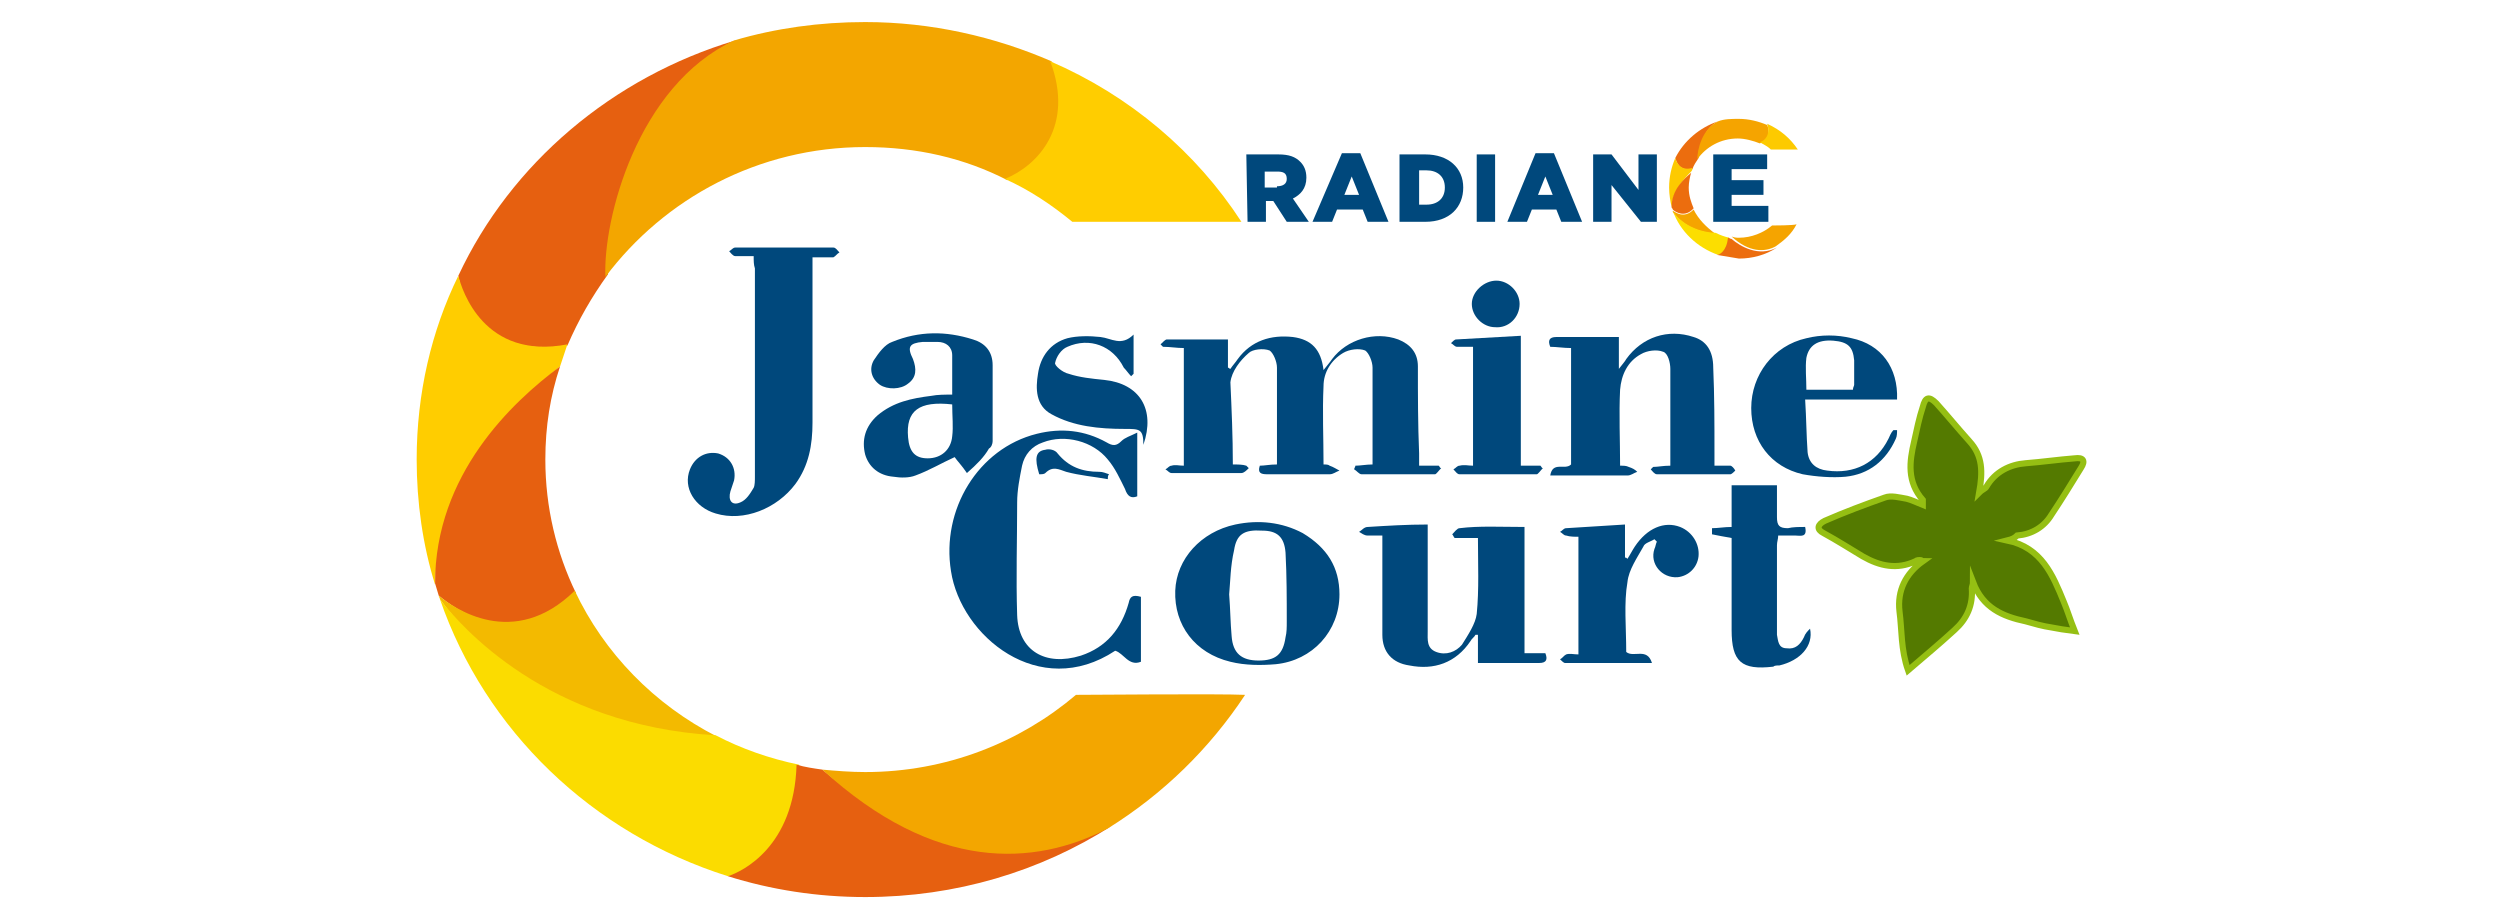 <?xml version="1.0" encoding="utf-8"?>
<!-- Generator: Adobe Illustrator 26.0.1, SVG Export Plug-In . SVG Version: 6.00 Build 0)  -->
<svg version="1.1" id="Layer_1" xmlns="http://www.w3.org/2000/svg" xmlns:xlink="http://www.w3.org/1999/xlink" x="0px" y="0px"
	 viewBox="0 0 204 75" style="enable-background:new 0 0 204 75;" xml:space="preserve">
<style type="text/css">
	.st0{display:none;fill-rule:evenodd;clip-rule:evenodd;fill:#1E1E1E;}
	.st1{fill:#547A00;stroke:#95BF13;stroke-width:0.5;stroke-miterlimit:10;}
	.st2{fill:#00487C;}
	.st3{fill-rule:evenodd;clip-rule:evenodd;fill:#00487C;}
	.st4{fill-rule:evenodd;clip-rule:evenodd;fill:#EC6D0E;}
	.st5{fill-rule:evenodd;clip-rule:evenodd;fill:#FDCA00;}
	.st6{fill-rule:evenodd;clip-rule:evenodd;fill:#F5A400;}
	.st7{fill-rule:evenodd;clip-rule:evenodd;fill:#FCDE00;}
	.st8{fill-rule:evenodd;clip-rule:evenodd;fill:#E66010;}
	.st9{fill-rule:evenodd;clip-rule:evenodd;fill:#FFCD00;}
	.st10{fill-rule:evenodd;clip-rule:evenodd;fill:#F3BA00;}
	.st11{fill-rule:evenodd;clip-rule:evenodd;fill:#FBDC00;}
	.st12{fill-rule:evenodd;clip-rule:evenodd;fill:#F3A600;}
</style>
<rect x="-50.5" class="st0" width="305" height="75"/>
<g>
	<g>
		<g>
			<path class="st1" d="M163.8,44.1c2.8,0.6,3.7,2.8,4.6,5c0.3,0.7,0.5,1.4,0.9,2.4c-0.8-0.1-1.4-0.2-1.9-0.3
				c-0.7-0.1-1.4-0.3-2.1-0.5c-1.9-0.4-3.5-1.1-4.3-3.2c0,0.2-0.1,0.4-0.1,0.5c0.1,1.4-0.4,2.5-1.4,3.4c-1.2,1.1-2.4,2.1-3.8,3.3
				c-0.6-1.7-0.5-3.3-0.7-4.8c-0.2-1.7,0.5-3.1,1.9-4.1c-0.1,0-0.1-0.1-0.2-0.1c-0.1,0-0.3,0-0.4,0.1c-1.5,0.7-2.9,0.4-4.3-0.4
				c-1-0.6-2.1-1.3-3.2-1.9c-0.6-0.3-0.5-0.7,0.1-1c1.6-0.7,3.2-1.3,4.9-1.9c0.5-0.2,1.2,0,1.8,0.1c0.4,0.1,0.8,0.3,1.3,0.5
				c0-0.2,0-0.3,0-0.4c-1.3-1.5-1.1-3.1-0.7-4.8c0.2-0.9,0.4-1.9,0.7-2.8c0.2-0.8,0.5-0.9,1.1-0.3c0.9,1,1.8,2.1,2.7,3.1
				c1.1,1.2,1.1,2.5,0.8,4.2c0.3-0.3,0.5-0.3,0.6-0.5c0.7-1.2,1.9-1.8,3.2-1.9c1.3-0.1,2.7-0.3,4-0.4c0.7-0.1,0.9,0.2,0.5,0.8
				c-0.8,1.3-1.6,2.6-2.4,3.8c-0.6,1-1.6,1.6-2.8,1.7C164.4,43.9,164.2,44,163.8,44.1z"/>
			<path class="st2" d="M100.6,37.9c0.4,0,0.8,0,1.1,0.1c0.1,0.1,0.1,0.1,0.2,0.2c-0.2,0.2-0.4,0.4-0.6,0.4c-1.9,0-3.8,0-5.7,0
				c-0.2,0-0.3-0.2-0.5-0.3c0.2-0.1,0.3-0.3,0.5-0.3c0.3-0.1,0.6,0,1,0c0-3.2,0-6.4,0-9.6c-0.6,0-1.1-0.1-1.7-0.1
				c-0.1-0.1-0.1-0.1-0.2-0.2c0.2-0.2,0.4-0.4,0.5-0.4c1.6,0,3.3,0,5,0c0,0.6,0,1.5,0,2.3c0.1,0,0.1,0.1,0.2,0.1
				c0.2-0.3,0.4-0.5,0.6-0.8c1.1-1.5,2.7-2,4.5-1.8c1.5,0.2,2.3,1,2.5,2.7c0.3-0.4,0.5-0.6,0.7-0.9c1.2-1.6,3.5-2.3,5.4-1.6
				c1,0.4,1.6,1.1,1.6,2.2c0,2.4,0,4.7,0.1,7.1c0,0.3,0,0.6,0,1c0.6,0,1.1,0,1.6,0c0.1,0.1,0.1,0.2,0.2,0.2
				c-0.2,0.2-0.4,0.5-0.5,0.5c-2,0-4,0-6,0c-0.2,0-0.4-0.3-0.6-0.4c0-0.1,0.1-0.2,0.1-0.3c0.4,0,0.9-0.1,1.4-0.1c0-0.9,0-1.9,0-2.8
				c0-1.7,0-3.4,0-5.1c0-0.5-0.3-1.2-0.6-1.4c-0.5-0.2-1.3-0.1-1.8,0.2c-1,0.6-1.6,1.6-1.6,2.7c-0.1,2.1,0,4.2,0,6.4
				c0.2,0,0.4,0,0.5,0.1c0.3,0.1,0.6,0.3,0.8,0.4c-0.3,0.1-0.5,0.3-0.8,0.3c-1.7,0-3.4,0-5.1,0c-0.5,0-0.8-0.1-0.6-0.7
				c0.4,0,0.8-0.1,1.4-0.1c0-0.9,0-1.8,0-2.6c0-1.8,0-3.5,0-5.3c0-0.5-0.3-1.2-0.6-1.4c-0.5-0.2-1.4-0.1-1.7,0.2
				c-0.7,0.6-1.4,1.5-1.5,2.4C100.5,33.4,100.6,35.6,100.6,37.9z"/>
			<path class="st2" d="M61.5,20.9c-0.6,0-1.1,0-1.5,0c-0.2,0-0.4-0.3-0.5-0.4c0.2-0.1,0.3-0.3,0.5-0.3c2.7,0,5.4,0,8,0
				c0.2,0,0.3,0.2,0.5,0.4c-0.2,0.1-0.3,0.3-0.5,0.4c-0.5,0-1.1,0-1.7,0c0,0.5,0,0.8,0,1.2c0,4.1,0,8.2,0,12.3c0,1.8-0.3,3.5-1.4,5
				c-1.5,2-4.2,3.1-6.5,2.4c-1.7-0.5-2.7-2.1-2.1-3.6c0.4-1,1.3-1.5,2.3-1.3c1,0.3,1.5,1.2,1.3,2.2c-0.1,0.3-0.2,0.6-0.3,0.9
				c-0.2,0.7,0.1,1.2,0.8,0.9c0.5-0.2,0.8-0.7,1.1-1.2c0.1-0.2,0.1-0.6,0.1-0.9c0-5.7,0-11.4,0-17C61.5,21.6,61.5,21.3,61.5,20.9z"
				/>
			<path class="st2" d="M93.1,48.7c0,1.8,0,3.5,0,5.3c-1,0.4-1.4-0.7-2.1-0.9c-6.2,4.1-12.6-1.2-13.4-6.5c-0.8-5,2.2-10,7-11.2
				c2-0.5,3.9-0.3,5.7,0.7c0.5,0.3,0.8,0.3,1.2-0.1c0.3-0.3,0.7-0.4,1.3-0.7c0,1.9,0,3.5,0,5.2c-0.5,0.2-0.8,0-1-0.6
				c-0.4-0.8-0.8-1.7-1.4-2.4c-1.2-1.5-3.5-2.1-5.3-1.4c-0.9,0.3-1.5,1-1.7,1.9c-0.2,1-0.4,2-0.4,3c0,3.1-0.1,6.1,0,9.2
				c0.1,2.9,2.3,4.2,5.2,3.3c2.1-0.7,3.3-2.2,3.9-4.3C92.2,48.7,92.4,48.5,93.1,48.7z"/>
			<path class="st2" d="M124.4,43c0,3.3,0,6.8,0,10.3c0.6,0,1.1,0,1.7,0c0.2,0.5,0.1,0.8-0.5,0.8c-1.6,0-3.2,0-5,0
				c0-0.7,0-1.5,0-2.3c-0.1,0-0.1,0-0.2,0c-0.1,0.2-0.3,0.3-0.4,0.5c-1.2,1.8-3,2.4-5,2c-1.4-0.2-2.2-1.1-2.2-2.5c0-2.6,0-5.3,0-8.1
				c-0.5,0-0.8,0-1.2,0c-0.3,0-0.5-0.2-0.7-0.3c0.2-0.1,0.4-0.4,0.7-0.4c1.6-0.1,3.2-0.2,4.9-0.2c0,0.3,0,0.6,0,0.9
				c0,2.6,0,5.2,0,7.8c0,0.7-0.1,1.4,0.7,1.7c0.8,0.3,1.6,0,2.1-0.6c0.5-0.8,1.1-1.7,1.2-2.5c0.2-2,0.1-4.1,0.1-6.2
				c-0.6,0-1.3,0-1.9,0c-0.1-0.1-0.1-0.2-0.2-0.3c0.2-0.2,0.4-0.5,0.6-0.5C120.7,42.9,122.5,43,124.4,43z"/>
			<path class="st2" d="M132.1,27.5c0,0.7,0,1.6,0,2.6c0.3-0.4,0.5-0.6,0.6-0.8c1.3-1.8,3.4-2.5,5.5-1.8c1,0.3,1.6,1.1,1.6,2.5
				c0.1,2.3,0.1,4.6,0.1,6.9c0,0.3,0,0.6,0,1.1c0.5,0,0.9,0,1.3,0c0.1,0,0.3,0.2,0.4,0.4c-0.1,0.1-0.3,0.3-0.4,0.3c-2,0-4,0-6,0
				c-0.2,0-0.4-0.3-0.5-0.4c0.1-0.1,0.1-0.1,0.2-0.2c0.4,0,0.8-0.1,1.4-0.1c0-1.2,0-2.4,0-3.6c0-1.4,0-2.9,0-4.3
				c0-0.5-0.2-1.3-0.6-1.4c-0.5-0.2-1.3-0.1-1.8,0.2c-1.1,0.6-1.6,1.7-1.7,2.9c-0.1,2,0,4.1,0,6.2c0.3,0,0.5,0,0.7,0.1
				c0.3,0.1,0.5,0.2,0.7,0.4c-0.3,0.1-0.5,0.3-0.8,0.3c-1.4,0-2.7,0-4.1,0c-0.7,0-1.4,0-2.2,0c0.2-1.2,1.2-0.4,1.7-0.9
				c0-3.1,0-6.2,0-9.5c-0.6,0-1.2-0.1-1.7-0.1c-0.2-0.5-0.1-0.8,0.5-0.8C128.6,27.5,130.3,27.5,132.1,27.5z"/>
			<path class="st2" d="M109.3,48.5c0,3-2.2,5.4-5.2,5.7c-1.2,0.1-2.5,0.1-3.7-0.2c-2.9-0.7-4.6-3-4.5-5.8c0.1-2.6,2.1-4.8,4.9-5.4
				c1.9-0.4,3.8-0.2,5.5,0.7C108.3,44.7,109.3,46.3,109.3,48.5z M100.3,48.5c0.1,1.3,0.1,2.3,0.2,3.4c0.1,1.4,0.8,2,2.2,2
				c1.4,0,2-0.5,2.2-1.9c0.1-0.4,0.1-0.8,0.1-1.3c0-1.9,0-3.7-0.1-5.6c-0.1-1.3-0.7-1.8-1.9-1.8c-1.5-0.1-2.1,0.3-2.3,1.6
				C100.4,46.2,100.4,47.4,100.3,48.5z"/>
			<path class="st2" d="M78.9,38.6c-0.4-0.6-0.8-1-1-1.3c-1.1,0.5-2.1,1.1-3.2,1.5c-0.5,0.2-1.2,0.2-1.8,0.1c-1.2-0.1-2-0.8-2.3-1.8
				c-0.3-1.2,0-2.3,1-3.2c1.3-1.1,2.8-1.4,4.4-1.6c0.5-0.1,1.1-0.1,1.7-0.1c0-1.1,0-2.1,0-3.2c0-0.7-0.5-1.1-1.2-1.1
				c-0.4,0-0.8,0-1.2,0c-1.1,0.1-1.3,0.4-0.8,1.4c0.3,0.8,0.3,1.5-0.4,2c-0.6,0.5-1.7,0.5-2.3,0.1c-0.7-0.5-0.9-1.3-0.5-2
				c0.4-0.6,0.9-1.3,1.5-1.5c2.2-0.9,4.4-0.9,6.6-0.2c1,0.3,1.6,1,1.6,2.1c0,2.1,0,4.1,0,6.2c0,0.2-0.1,0.5-0.3,0.6
				C80.3,37.3,79.7,37.9,78.9,38.6z M77.7,33c-2.7-0.3-3.8,0.5-3.6,2.7c0.1,1.2,0.6,1.7,1.6,1.7c1.1,0,1.9-0.7,2-1.8
				C77.8,34.8,77.7,34,77.7,33z"/>
			<path class="st2" d="M147.3,32.6c0.1,1.6,0.1,2.9,0.2,4.3c0.1,0.9,0.7,1.4,1.6,1.5c2.2,0.3,4-0.6,5-2.6c0.1-0.2,0.2-0.5,0.4-0.7
				c0.1,0,0.2,0,0.3,0c0,0.2,0,0.5-0.1,0.7c-0.8,1.8-2.2,2.9-4.1,3.1c-1.1,0.1-2.4,0-3.5-0.2c-2.6-0.6-4.2-2.7-4.2-5.4
				c0-2.7,1.8-5.1,4.5-5.7c1.2-0.3,2.5-0.3,3.7,0c2.4,0.5,3.8,2.4,3.7,5C152.4,32.6,149.9,32.6,147.3,32.6z M151.2,31.8
				c0-0.2,0.1-0.3,0.1-0.4c0-0.7,0-1.3,0-2c-0.1-1.1-0.5-1.5-1.7-1.6c-1.3-0.1-2,0.4-2.2,1.4c-0.1,0.8,0,1.7,0,2.6
				C148.7,31.8,150,31.8,151.2,31.8z"/>
			<path class="st2" d="M132.7,53.2c0.6,0.5,1.7-0.4,2.1,0.9c-2.5,0-4.8,0-7.1,0c-0.1,0-0.3-0.2-0.4-0.3c0.2-0.1,0.3-0.3,0.5-0.4
				c0.3-0.1,0.6,0,1,0c0-3.2,0-6.3,0-9.6c-0.3,0-0.7,0-1-0.1c-0.2,0-0.3-0.2-0.5-0.3c0.2-0.1,0.3-0.3,0.5-0.3
				c1.6-0.1,3.1-0.2,4.8-0.3c0,0.9,0,1.8,0,2.7c0.1,0,0.1,0,0.2,0.1c0.2-0.3,0.4-0.7,0.6-1c1-1.5,2.4-2.1,3.7-1.6
				c1,0.4,1.6,1.4,1.5,2.4c-0.1,0.9-0.8,1.6-1.7,1.7c-1.3,0.1-2.3-1.1-1.9-2.3c0.1-0.2,0.1-0.4,0.2-0.6c-0.1-0.1-0.1-0.1-0.2-0.2
				c-0.3,0.2-0.8,0.3-0.9,0.6c-0.5,0.9-1.2,1.9-1.3,2.9C132.5,49.2,132.7,51.2,132.7,53.2z"/>
			<path class="st2" d="M147.3,43c0.2,0.9-0.4,0.7-0.8,0.7c-0.4,0-0.9,0-1.4,0c0,0.3-0.1,0.5-0.1,0.8c0,2.3,0,4.5,0,6.8
				c0,0.2,0,0.4,0,0.5c0.1,0.5,0.1,1.1,0.8,1.1c0.7,0.1,1.1-0.3,1.4-0.9c0.1-0.3,0.3-0.5,0.5-0.7c0.3,1.4-0.8,2.6-2.5,3
				c-0.2,0-0.4,0-0.5,0.1c-2.6,0.3-3.4-0.4-3.4-3c0-2.5,0-5,0-7.5c-0.6-0.1-1.1-0.2-1.6-0.3c0,0,0-0.3,0-0.5c0.5,0,1-0.1,1.6-0.1
				c0-1.1,0-2.3,0-3.4c1.3,0,2.4,0,3.7,0c0,0.9,0,1.7,0,2.6c0,0.7,0.2,0.9,0.9,0.9C146.3,43,146.8,43,147.3,43z"/>
			<path class="st2" d="M120.2,28.3c-0.5,0-0.9,0-1.3,0c-0.2,0-0.3-0.2-0.5-0.3c0.1-0.1,0.3-0.3,0.4-0.3c1.7-0.1,3.4-0.2,5.3-0.3
				c0,3.5,0,7,0,10.6c0.6,0,1.1,0,1.6,0c0.1,0.1,0.1,0.2,0.2,0.2c-0.2,0.2-0.4,0.5-0.5,0.5c-2.1,0-4.2,0-6.3,0
				c-0.2,0-0.3-0.2-0.5-0.4c0.2-0.1,0.3-0.3,0.5-0.3c0.4-0.1,0.7,0,1.1,0C120.2,34.8,120.2,31.6,120.2,28.3z"/>
			<path class="st2" d="M93.3,36.3C93.3,35,93,35,91.8,35c-2.1,0-4.2-0.2-6-1.2c-1.3-0.7-1.3-2.1-1.1-3.3c0.2-1.4,1-2.5,2.4-2.9
				c0.8-0.2,1.8-0.2,2.7-0.1c0.9,0.1,1.7,0.8,2.7-0.2c0,1.3,0,2.3,0,3.2c-0.1,0.1-0.1,0.1-0.2,0.2c-0.2-0.2-0.4-0.5-0.6-0.7
				c-0.9-1.8-2.8-2.5-4.6-1.7c-0.5,0.2-0.9,0.8-1,1.3c-0.1,0.2,0.6,0.8,1.1,0.9c0.9,0.3,1.9,0.4,2.9,0.5
				C93,31.3,94.3,33.4,93.3,36.3z"/>
			<path class="st2" d="M122.1,22.9c1,0,1.9,0.9,1.9,1.9c0,1.1-0.9,2-2,1.9c-1,0-1.9-0.9-1.9-1.9C120.1,23.8,121.1,22.9,122.1,22.9z
				"/>
			<path class="st2" d="M90.4,39.1c-1.1-0.2-2.3-0.3-3.4-0.6c-0.6-0.2-1.1-0.5-1.7,0.1c-0.1,0.1-0.3,0.1-0.5,0.1
				c-0.4-1.3-0.3-1.9,0.5-2c0.3-0.1,0.8,0,1,0.3c0.9,1.1,2,1.5,3.4,1.5c0.3,0,0.5,0.1,0.8,0.2C90.4,38.8,90.4,38.9,90.4,39.1z"/>
		</g>
		<g>
			<path class="st3" d="M104.2,15.2c0.5,0,0.8-0.2,0.8-0.6l0,0c0-0.5-0.3-0.6-0.8-0.6h-1v1.3H104.2L104.2,15.2z M101.7,12.6h2.6
				c0.9,0,1.4,0.2,1.8,0.6c0.3,0.3,0.5,0.7,0.5,1.3l0,0c0,0.9-0.5,1.4-1.1,1.7l1.3,1.9H105l-1.1-1.7l0,0h-0.6v1.7h-1.5L101.7,12.6
				L101.7,12.6z"/>
			<path class="st3" d="M110.9,15.9l-0.6-1.5l-0.6,1.5H110.9L110.9,15.9z M109.5,12.5h1.5l2.3,5.6h-1.7l-0.4-1h-2.1l-0.4,1h-1.6
				L109.5,12.5z"/>
			<path class="st3" d="M116.4,16.7c0.9,0,1.5-0.5,1.5-1.4l0,0c0-0.9-0.6-1.4-1.5-1.4h-0.6v2.8L116.4,16.7L116.4,16.7z M114.2,12.6
				h2.1c1.9,0,3.1,1.1,3.1,2.7l0,0c0,1.6-1.1,2.8-3.1,2.8h-2.1L114.2,12.6L114.2,12.6z"/>
			<rect x="120.5" y="12.6" class="st3" width="1.5" height="5.5"/>
			<path class="st3" d="M126.7,15.9l-0.6-1.5l-0.6,1.5H126.7L126.7,15.9z M125.3,12.5h1.5l2.3,5.6h-1.7l-0.4-1H125l-0.4,1H123
				L125.3,12.5z"/>
			<polygon class="st3" points="130,12.6 131.5,12.6 133.7,15.5 133.7,12.6 135.2,12.6 135.2,18.1 133.9,18.1 131.5,15.1 
				131.5,18.1 130,18.1 			"/>
			<polygon class="st3" points="139.8,12.6 144.2,12.6 144.2,13.8 141.3,13.8 141.3,14.7 143.9,14.7 143.9,15.9 141.3,15.9 
				141.3,16.8 144.3,16.8 144.3,18.1 139.8,18.1 			"/>
			<path class="st4" d="M136.7,12.9c0.1,0.2,0.2,1.1,1.4,0.9c0.1-0.3,0.3-0.6,0.5-0.9c0.1-1,0.5-2.5,1.6-3
				C138.7,10.4,137.4,11.5,136.7,12.9z"/>
			<path class="st5" d="M136.7,12.9c-0.3,0.7-0.5,1.5-0.5,2.4c0,0.6,0.1,1.1,0.2,1.6c0.1-1.3,1-2.3,1.6-2.9c0.1-0.1,0.1-0.2,0.1-0.3
				C137.1,14,136.8,13.2,136.7,12.9z"/>
			<path class="st4" d="M137.8,15.3c0-0.4,0.1-0.9,0.2-1.2c-0.6,0.5-1.6,1.4-1.6,2.8c0,0.1,0.1,0.1,0.1,0.2c0.2,0.2,1,0.7,1.7-0.1
				C138,16.5,137.8,16,137.8,15.3z"/>
			<path class="st6" d="M138.2,17.1c-0.8,0.8-1.5,0.2-1.7,0.1v0.1c1,1.4,2.6,1.7,3.5,1.8C139.2,18.5,138.6,17.9,138.2,17.1z"/>
			<path class="st7" d="M140.2,20.8c0.9-0.1,1-1,0.9-1.4c-0.4-0.1-0.7-0.2-1.1-0.4c-2.2-0.1-3.3-1.4-3.5-1.8
				C137.1,18.9,138.5,20.2,140.2,20.8"/>
			<path class="st4" d="M141.9,21.1c1.1,0,2.2-0.3,3.1-0.9c-1.5,0.8-3-0.1-3.7-0.7c-0.1,0-0.2-0.1-0.3-0.1c-0.1,1.1-0.7,1.4-0.9,1.4
				"/>
			<path class="st6" d="M144.6,18.4c-0.7,0.6-1.7,1-2.7,1c-0.2,0-0.3,0-0.6-0.1c1.4,1.3,2.7,1.3,3.6,0.8c0.7-0.5,1.3-1,1.7-1.8
				C146.4,18.4,144.7,18.4,144.6,18.4z"/>
			<path class="st6" d="M140.2,9.9c-1.3,0.6-1.7,2.3-1.7,3.1c0.7-1,1.9-1.7,3.3-1.7c0.6,0,1.3,0.2,1.8,0.4c1-0.3,0.7-1.3,0.6-1.5
				c-0.7-0.3-1.5-0.5-2.3-0.5C141.3,9.7,140.7,9.7,140.2,9.9z"/>
			<path class="st5" d="M144.2,10.1c0.3,0.9-0.2,1.4-0.6,1.5c0.3,0.2,0.6,0.3,0.9,0.6h2.2C146.1,11.3,145.3,10.6,144.2,10.1z"/>
		</g>
	</g>
	<g>
		<path class="st8" d="M37.4,22.5c0.2,1.3,1.6,6.8,8.9,5.7c0.9-2.1,2-4,3.3-5.8c0.8-6,3.3-15.7,10.4-19.1
			C50,6.3,41.7,13.3,37.4,22.5z"/>
		<path class="st9" d="M37.4,22.5C35.2,27,34,32.1,34,37.5c0,3.5,0.5,7,1.5,10.2c0.2-8.2,6.2-14.5,10.2-17.8
			c0.2-0.6,0.4-1.2,0.6-1.8C39.5,29.4,37.7,23.7,37.4,22.5z"/>
		<path class="st8" d="M44.5,37.5c0-2.7,0.4-5.2,1.2-7.6c-3.9,2.9-10.2,8.8-10.2,17.7c0.1,0.3,0.2,0.7,0.3,1
			c1.3,1.1,6.3,4.8,11.2-0.2C45.4,45.1,44.5,41.4,44.5,37.5z"/>
		<path class="st10" d="M46.9,48.2c-5,4.9-9.9,1.4-11.1,0.4c0,0.1,0.1,0.2,0.1,0.3c6.4,8.8,16.5,10.8,22.6,11.2
			C53.4,57.5,49.3,53.3,46.9,48.2z"/>
		<path class="st11" d="M58.4,60c-13.8-0.8-20.8-8.9-22.5-11.1C39.6,59.6,48.3,68,59.4,71.5c5.5-0.9,6.6-6.3,5.8-9.1
			C62.8,61.9,60.5,61.1,58.4,60z"/>
		<path class="st8" d="M70.6,73.2c7.4,0,14.3-2.1,20.1-5.8c-9.8,5-19.1-0.8-23.6-4.6c-0.7-0.1-1.4-0.2-2.1-0.4
			c-0.2,6.7-4.4,8.7-5.6,9.1C62.9,72.6,66.7,73.2,70.6,73.2z"/>
		<path class="st12" d="M87.8,56.7C83.2,60.6,77.2,63,70.6,63c-1.2,0-2.4-0.1-3.5-0.2c9.2,8.4,17.3,7.9,23.3,4.8
			c4.5-2.8,8.3-6.5,11.2-10.9C99.5,56.6,89,56.7,87.8,56.7z"/>
		<path class="st12" d="M59.9,3.3C52,7,49.2,17.9,49.4,22.6C54.2,16.2,61.9,12,70.6,12c4.2,0,8.1,0.9,11.6,2.7
			c6.3-2.2,4.5-7.8,3.6-9.7c-4.6-2-9.8-3.2-15.2-3.2C66.9,1.8,63.3,2.3,59.9,3.3z"/>
		<path class="st9" d="M85.7,5c2,5.3-1,8.5-3.7,9.6c2,0.9,3.8,2.1,5.5,3.5l13.8,0C97.6,12.4,92.2,7.8,85.7,5z"/>
	</g>
</g>
</svg>
